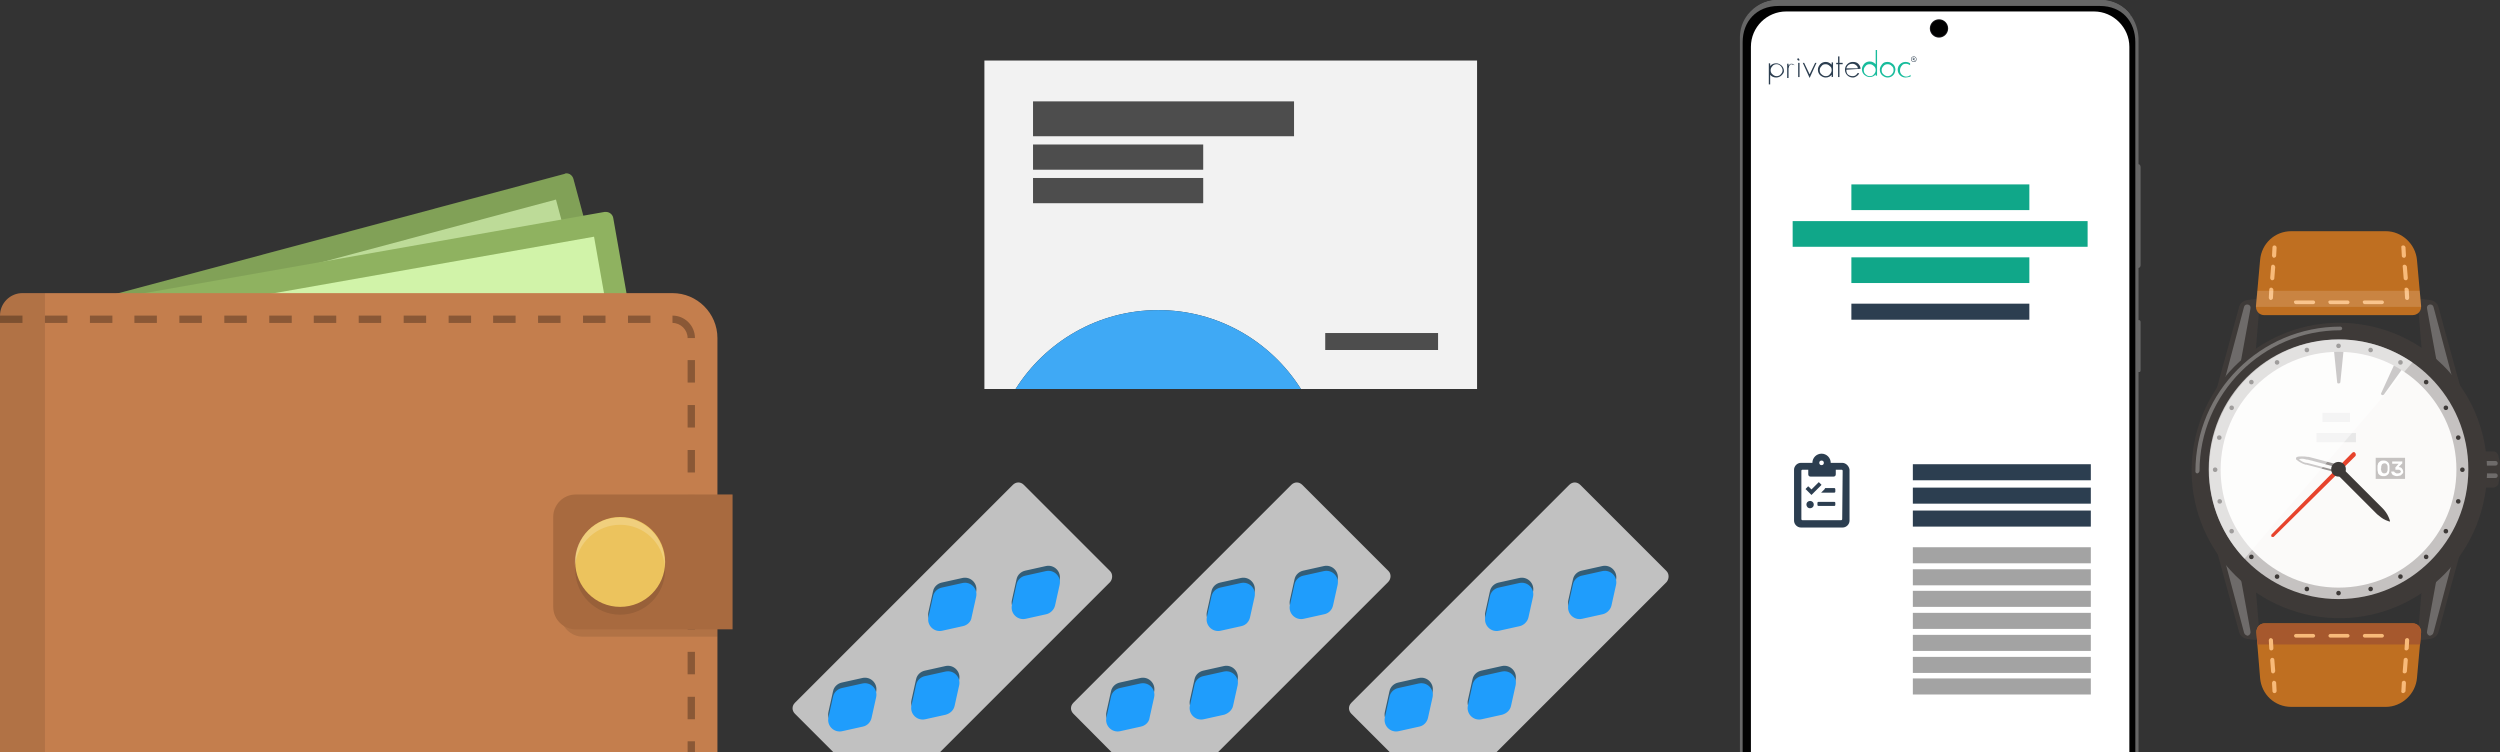<?xml version="1.0" encoding="utf-8"?>
<!-- Generator: Adobe Illustrator 25.2.0, SVG Export Plug-In . SVG Version: 6.00 Build 0)  -->
<svg version="1.1" xmlns="http://www.w3.org/2000/svg" xmlns:xlink="http://www.w3.org/1999/xlink" x="0px" y="0px"
	 viewBox="0 0 545 164" style="enable-background:new 0 0 545 164;" xml:space="preserve">
<rect x="0" y="0" width="545" height="164" fill="#333333" stroke="none"/>
<style type="text/css">
	.st0{fill:#666666;}
	.st1{fill:#010101;}
	.st2{fill:#FFFFFF;}
	.st3{fill:#1A191C;}
	.st4{fill:#2C3E50;}
	.st5{fill:#18BC9C;}
	.st6{fill:#FFAE53;}
	.st7{fill:#1E242D;}
	.st8{fill:#10A789;}
	.st9{fill:#A3A3A3;}
	.st10{fill:#C1C1C1;}
	.st11{fill:#335D77;}
	.st12{fill:#1F9DFC;}
	.st13{fill:#F2F2F2;}
	.st14{fill:#3FA9F5;}
	.st15{fill:#4D4D4D;}
	.st16{fill:#D1F3A9;}
	.st17{fill:#8FB260;}
	.st18{opacity:0.1;}
	.st19{fill:#C47E4D;}
	.st20{opacity:0.3;}
	.st21{fill:#A86A3F;}
	.st22{fill:#ECC35D;}
	.st23{opacity:0.2;fill:#FFFFFF;}
	.st24{fill:#3E3A38;}
	.st25{opacity:0.25;fill:#FFFFFF;}
	.st26{opacity:0.25;}
	.st27{fill:#BF6F21;}
	.st28{fill:#A6582D;}
	.st29{fill:#F8BA79;}
	.st30{opacity:0.15;}
	.st31{fill:#FBFAF9;}
	.st32{fill:#979392;}
	.st33{fill:#C5C2C1;}
	.st34{fill:#E7432C;}
	.st35{fill:#E8E8E8;}
	.st36{opacity:0.5;fill:#FFFFFF;}
</style>
<g id="Layer_2">
</g>
<g id="Layer_1">
	<g>
		<g>
			<g>
				<path class="st0" d="M466.6,80.8c0,0.2-0.1,0.3-0.3,0.3h-2c-0.2,0-0.3-0.1-0.3-0.3V70.1c0-0.2,0.1-0.3,0.3-0.3h2
					c0.2,0,0.3,0.1,0.3,0.3V80.8z"/>
			</g>
			<g>
				<path class="st0" d="M466.6,80.8c0,0.2-0.1,0.3-0.3,0.3h-1.8c-0.2,0-0.3-0.1-0.3-0.3V70.2c0-0.2,0.1-0.3,0.3-0.3h1.8
					c0.2,0,0.3,0.1,0.3,0.3V80.8z"/>
			</g>
			<g>
				<path class="st0" d="M466.4,80.8c0,0.2-0.1,0.3-0.3,0.3h-1.8c-0.2,0-0.3-0.1-0.3-0.3V70.2c0-0.2,0.1-0.3,0.3-0.3h1.8
					c0.2,0,0.3,0.1,0.3,0.3V80.8L466.4,80.8z"/>
			</g>
		</g>
		<g>
			<g>
				<path class="st0" d="M466.6,58c0,0.2-0.2,0.4-0.4,0.4H464c-0.2,0-0.4-0.2-0.4-0.4V36.2c0-0.2,0.2-0.4,0.4-0.4h2.2
					c0.2,0,0.4,0.2,0.4,0.4V58z"/>
			</g>
			<g>
				<path class="st0" d="M466.6,57.8c0,0.2-0.2,0.4-0.4,0.4h-2c-0.2,0-0.4-0.2-0.4-0.4V36.4c0-0.2,0.2-0.4,0.4-0.4h2
					c0.2,0,0.4,0.2,0.4,0.4V57.8z"/>
			</g>
			<g>
				<path class="st0" d="M466.4,57.8c0,0.2-0.2,0.4-0.4,0.4h-2c-0.2,0-0.4-0.2-0.4-0.4V36.4c0-0.2,0.2-0.4,0.4-0.4h2
					c0.2,0,0.4,0.2,0.4,0.4V57.8z"/>
			</g>
		</g>
		<g>
			<g>
				<path class="st0" d="M387.1,1.2h71.3c2.2,0,4.2,1,5.5,2.7l0.6-0.6c-1.4-2-3.8-3.3-6.4-3.3h-70.7c-2.6,0-4.9,1.3-6.4,3.2l0.6,0.6
					C383,2.2,384.9,1.2,387.1,1.2z"/>
				<path class="st0" d="M387.1,1.2h71.3c2.2,0,4.2,1,5.5,2.7l0.5-0.6c-0.8-1.1-1.9-1.9-3.1-2.5c-1-0.5-2.2-0.7-3.3-0.7h-70.5
					c-1.1,0-2.3,0.2-3.2,0.7c-1.2,0.5-2.3,1.4-3.2,2.5l0.6,0.5C383,2.2,385,1.2,387.1,1.2z"/>
				<path class="st0" d="M387.1,1.2h71.3c2.2,0,4.1,1,5.4,2.6c0,0,0.5-0.6,0.5-0.6c-0.8-1.1-1.9-1.9-3.1-2.4
					c-0.9-0.4-2.2-0.7-3.3-0.7h-70.3c-1.1,0-2.3,0.2-3.2,0.7c-1.2,0.5-2.3,1.4-3.2,2.4c0,0,0.6,0.5,0.6,0.5
					C383.1,2.2,385,1.2,387.1,1.2z"/>
				<path class="st0" d="M387.1,1.2h71.3c2.1,0,4.1,1,5.4,2.5c0,0,0.5-0.6,0.5-0.6c-0.8-1-1.9-1.9-3.2-2.4c-0.9-0.4-2.2-0.7-3.3-0.7
					h-70c-1,0-2.3,0.2-3.2,0.6c-1.2,0.5-2.3,1.3-3.2,2.4c0,0,0.5,0.5,0.5,0.5C383.1,2.1,385,1.2,387.1,1.2z"/>
				<path class="st0" d="M387.1,1.2h71.3c2.1,0,4,1,5.3,2.5c0,0,0.4-0.6,0.4-0.6c-0.8-1-1.9-1.8-3.2-2.3c-0.9-0.4-2.3-0.6-3.3-0.6
					h-69.9c-1,0-2.4,0.2-3.2,0.6c-1.3,0.5-2.3,1.3-3.2,2.3c0,0,0.5,0.5,0.5,0.5C383.2,2.1,385,1.2,387.1,1.2z"/>
				<path class="st0" d="M387.1,1.2h71.3c2.1,0,4,0.9,5.3,2.4c0,0,0.4-0.6,0.4-0.6c-0.9-1-2-1.8-3.2-2.3c-0.9-0.4-2.3-0.6-3.3-0.6
					h-69.7c-1,0-2.4,0.2-3.2,0.6c-1.3,0.5-2.4,1.3-3.2,2.3c0,0,0.5,0.5,0.5,0.5C383.2,2.1,385,1.2,387.1,1.2z"/>
				<path class="st0" d="M387.1,1.2h71.3c2.1,0,3.9,0.9,5.2,2.4c-0.1,0,0.4-0.6,0.3-0.6c-0.9-1-2-1.8-3.2-2.2
					c-0.8-0.4-2.3-0.6-3.3-0.6H388c-0.9,0-2.4,0.2-3.2,0.6c-1.3,0.5-2.4,1.2-3.2,2.2c-0.1,0,0.4,0.5,0.4,0.5
					C383.2,2.1,385.1,1.2,387.1,1.2z"/>
				<path class="st0" d="M387.1,1.2h71.3c2,0,3.9,0.9,5.2,2.3c-0.1,0,0.3-0.6,0.3-0.6c-0.9-1-2-1.7-3.2-2.2
					c-0.8-0.4-2.4-0.6-3.3-0.6h-69.3c-0.9,0-2.4,0.2-3.2,0.5c-1.3,0.4-2.4,1.2-3.2,2.2c-0.1,0,0.4,0.5,0.3,0.5
					C383.3,2,385.1,1.2,387.1,1.2z"/>
				<path class="st0" d="M387.1,1.2h71.3c2,0,3.9,0.9,5.1,2.3c-0.1,0,0.3-0.6,0.2-0.6c-0.9-1-2-1.7-3.2-2.1
					c-0.8-0.3-2.4-0.5-3.2-0.5h-69.1c-0.9,0-2.5,0.2-3.2,0.5c-1.3,0.4-2.4,1.2-3.2,2.1c-0.1,0,0.4,0.5,0.3,0.5
					C383.3,2,385.1,1.2,387.1,1.2z"/>
				<path class="st0" d="M387.1,1.2h71.3c2,0,3.8,0.9,5.1,2.2c-0.1-0.1,0.3-0.5,0.2-0.6c-0.9-0.9-2-1.7-3.2-2.1
					c-0.7-0.3-2.4-0.5-3.2-0.5h-68.9c-0.8,0-2.5,0.2-3.2,0.5c-1.3,0.4-2.4,1.1-3.3,2.1c-0.1,0,0.3,0.5,0.3,0.5
					C383.4,2,385.1,1.2,387.1,1.2z"/>
				<path class="st0" d="M387.1,1.2h71.3c2,0,3.8,0.8,5,2.2c-0.1-0.1,0.2-0.5,0.2-0.6c-0.9-0.9-2-1.6-3.2-2
					c-0.7-0.3-2.4-0.5-3.2-0.5h-68.7c-0.8,0-2.5,0.2-3.2,0.5c-1.3,0.4-2.4,1.1-3.3,2c-0.1,0.1,0.3,0.5,0.2,0.5
					C383.4,2,385.2,1.2,387.1,1.2z"/>
				<path class="st0" d="M387.1,1.2h71.3c2,0,3.7,0.8,5,2.1c-0.1-0.1,0.2-0.5,0.1-0.6c-0.9-0.9-2-1.6-3.3-2
					c-0.6-0.3-2.5-0.5-3.2-0.5h-68.5c-0.8,0-2.5,0.2-3.2,0.5c-1.2,0.3-2.4,1-3.3,1.9c-0.1,0.1,0.3,0.5,0.2,0.5
					C383.5,1.9,385.2,1.2,387.1,1.2z"/>
				<path class="st0" d="M387.1,1.1h71.3c1.9,0,3.7,0.8,4.9,2.1c-0.1-0.1,0.2-0.5,0.1-0.6c-0.9-0.9-2-1.6-3.3-1.9
					c-0.6-0.3-2.5-0.5-3.2-0.5h-68.3c-0.7,0-2.6,0.2-3.2,0.4c-1.3,0.3-2.4,1-3.3,1.9c-0.1,0.1,0.2,0.4,0.1,0.5
					C383.5,1.9,385.2,1.1,387.1,1.1z"/>
				<path class="st0" d="M387.1,1.1h71.3c1.9,0,3.6,0.8,4.9,2c-0.1-0.1,0.1-0.5,0.1-0.6c-0.9-0.9-2-1.5-3.3-1.8
					c-0.6-0.3-2.5-0.4-3.2-0.4h-68.1c-0.7,0-2.6,0.1-3.2,0.4c-1.3,0.3-2.4,1-3.3,1.8c-0.1,0.1,0.2,0.4,0.1,0.5
					C383.5,1.9,385.2,1.1,387.1,1.1z"/>
				<path class="st0" d="M387.1,1.1h71.3c1.9,0,3.6,0.8,4.8,2c-0.1-0.1,0.1-0.5,0-0.5c-0.9-0.9-2.1-1.5-3.3-1.8
					c-0.6-0.3-2.6-0.4-3.2-0.4h-67.9c-0.6,0-2.6,0.1-3.2,0.4c-1.3,0.3-2.4,0.9-3.3,1.8c-0.1,0.1,0.2,0.4,0.1,0.5
					C383.6,1.8,385.3,1.1,387.1,1.1z"/>
				<path class="st0" d="M387.1,1.1h71.3c1.8,0,3.5,0.8,4.8,1.9c-0.1-0.1,0.1-0.5,0-0.5c-0.9-0.9-2.1-1.4-3.3-1.7
					c-0.5-0.2-2.6-0.4-3.2-0.4h-67.7c-0.6,0-2.6,0.1-3.2,0.4c-1.3,0.3-2.4,0.9-3.3,1.7c-0.1,0.1,0.1,0.4,0,0.5
					C383.6,1.8,385.3,1.1,387.1,1.1z"/>
				<path class="st0" d="M387.1,1.1h71.3c1.8,0,3.5,0.7,4.7,1.9c-0.1-0.1,0.1-0.5-0.1-0.5c-0.9-0.8-2.1-1.4-3.3-1.7
					c-0.5-0.2-2.6-0.3-3.2-0.3h-67.5c-0.6,0-2.7,0.1-3.1,0.3c-1.3,0.3-2.4,0.9-3.3,1.7c-0.1,0.1,0.1,0.4,0,0.5
					C383.7,1.8,385.3,1.1,387.1,1.1z"/>
				<path class="st0" d="M387.1,1.1h71.3c1.8,0,3.4,0.7,4.7,1.8c-0.1-0.1,0-0.5-0.1-0.5c-0.9-0.8-2.1-1.4-3.3-1.7
					c-0.5-0.2-2.7-0.3-3.2-0.3h-67.3c-0.5,0-2.7,0.1-3.1,0.3c-1.3,0.3-2.4,0.8-3.4,1.6c-0.1,0.1,0.1,0.4-0.1,0.5
					C383.7,1.8,385.3,1.1,387.1,1.1z"/>
				<path class="st0" d="M387.1,1.1h71.3c1.8,0,3.4,0.7,4.6,1.8c-0.1-0.1,0-0.4-0.2-0.5c-1-0.8-2.1-1.4-3.4-1.6
					c-0.4-0.2-2.7-0.3-3.2-0.3h-67.1c-0.5,0-2.7,0.1-3.1,0.3c-1.3,0.2-2.4,0.8-3.4,1.6c-0.1,0.1,0,0.4-0.1,0.5
					C383.8,1.7,385.4,1.1,387.1,1.1z"/>
				<path class="st0" d="M387.1,1.1h71.3c1.7,0,3.3,0.6,4.6,1.7c-0.1-0.1-0.1-0.4-0.2-0.5c-1-0.8-2.1-1.3-3.4-1.6
					c-0.4-0.2-2.7-0.3-3.2-0.3h-66.9c-0.5,0-2.7,0.1-3.1,0.3c-1.3,0.2-2.4,0.8-3.4,1.5c-0.1,0.1,0,0.4-0.2,0.5
					C383.8,1.7,385.4,1.1,387.1,1.1z"/>
				<path class="st0" d="M387.1,1.1h71.3c1.7,0,3.3,0.6,4.5,1.7c-0.1-0.1-0.1-0.4-0.2-0.5c-1-0.8-2.1-1.3-3.4-1.5
					c-0.3-0.2-2.8-0.3-3.2-0.3h-66.7c-0.4,0-2.8,0.1-3.1,0.2c-1.3,0.2-2.4,0.8-3.4,1.5c-0.1,0.1-0.1,0.4-0.2,0.5
					C383.8,1.7,385.4,1.1,387.1,1.1z"/>
				<path class="st0" d="M387.1,1.1h71.3c1.7,0,3.2,0.6,4.4,1.6c-0.1-0.1-0.1-0.4-0.3-0.5c-1-0.8-2.1-1.3-3.4-1.4
					c-0.3-0.2-2.8-0.2-3.2-0.2h-66.5c-0.4,0-2.8,0.1-3.1,0.2c-1.3,0.2-2.5,0.7-3.4,1.4c-0.2,0.1-0.1,0.3-0.2,0.5
					C383.9,1.7,385.4,1.1,387.1,1.1z"/>
				<path class="st0" d="M387.1,1h71.3c1.7,0,3.2,0.6,4.4,1.6c-0.2-0.1-0.2-0.4-0.3-0.5c-1-0.7-2.2-1.2-3.4-1.4
					c-0.3-0.1-2.8-0.2-3.1-0.2h-66.3c-0.3,0-2.8,0.1-3.1,0.2c-1.3,0.2-2.4,0.6-3.4,1.4c-0.2,0.1-0.1,0.3-0.3,0.5
					C383.9,1.6,385.4,1,387.1,1z"/>
				<path class="st0" d="M387.1,1h71.3c1.6,0,3.2,0.6,4.3,1.5c-0.2-0.1-0.2-0.4-0.3-0.5c-1-0.7-2.2-1.2-3.4-1.3
					c-0.3-0.1-2.8-0.2-3.2-0.2h-66.1c-0.3,0-2.8,0.1-3.1,0.2c-1.3,0.1-2.5,0.6-3.5,1.3c-0.2,0.1-0.2,0.3-0.3,0.5
					C384,1.6,385.5,1,387.1,1z"/>
				<path class="st0" d="M387.1,1h71.3c1.6,0,3.1,0.6,4.3,1.5c-0.2-0.1-0.2-0.4-0.4-0.5c-1-0.7-2.2-1.2-3.5-1.3
					c-0.2-0.1-2.9-0.2-3.2-0.2h-65.9c-0.3,0-2.9,0.1-3.1,0.2c-1.3,0.1-2.5,0.6-3.5,1.3c-0.2,0.1-0.2,0.3-0.4,0.4
					C384,1.6,385.5,1,387.1,1z"/>
				<path class="st0" d="M387.1,1h71.3c1.6,0,3.1,0.5,4.2,1.4c-0.2-0.1-0.2-0.3-0.4-0.5c-1-0.7-2.2-1.1-3.5-1.2
					c-0.2-0.1-2.9-0.1-3.1-0.1h-65.7c-0.2,0-2.9,0.1-3.1,0.1c-1.3,0.1-2.5,0.5-3.5,1.2c-0.2,0.1-0.2,0.3-0.4,0.4
					C384,1.6,385.5,1,387.1,1z"/>
				<path class="st0" d="M387.1,1h71.3c1.6,0,3,0.5,4.2,1.4c-0.2-0.1-0.3-0.3-0.5-0.5c-1-0.7-2.2-1.1-3.5-1.2
					c-0.2-0.1-2.9-0.1-3.1-0.1h-65.5c-0.2,0-2.9,0.1-3.1,0.1c-1.3,0.1-2.5,0.5-3.5,1.2c-0.2,0.1-0.3,0.3-0.5,0.4
					C384.1,1.5,385.5,1,387.1,1z"/>
				<path class="st0" d="M387.1,1h71.3c1.5,0,3,0.5,4.1,1.3c-0.2-0.1-0.3-0.3-0.5-0.5c-1-0.6-2.2-1-3.5-1.1c-0.1-0.1-3-0.1-3.1-0.1
					H390c-0.2,0-2.9,0-3.1,0.1c-1.3,0.1-2.5,0.5-3.5,1.2c-0.2,0.1-0.3,0.3-0.5,0.4C384.1,1.5,385.5,1,387.1,1z"/>
				<path class="st0" d="M387.1,1h71.3c1.5,0,2.9,0.5,4.1,1.3c-0.2-0.1-0.3-0.3-0.6-0.4c-1-0.6-2.2-1-3.5-1.1
					c-0.1-0.1-3-0.1-3.1-0.1h-65.1c-0.1,0-3,0-3.1,0.1c-1.3,0.1-2.5,0.4-3.5,1.1c-0.2,0.1-0.3,0.3-0.5,0.4
					C384.2,1.5,385.6,1,387.1,1z"/>
				<path class="st0" d="M387.1,1h71.3c1.5,0,2.9,0.5,4,1.2c-0.2-0.1-0.4-0.3-0.6-0.4c-1-0.6-2.3-1-3.5-1c-0.1,0-3-0.1-3.1-0.1
					h-64.9c-0.1,0-3,0-3.1,0.1c-1.3,0.1-2.5,0.4-3.5,1c-0.2,0.1-0.4,0.3-0.6,0.4C384.2,1.4,385.6,1,387.1,1z"/>
				<path class="st0" d="M387.1,1h71.3c1.4,0,2.8,0.4,4,1.2c-0.2-0.1-0.4-0.3-0.6-0.4c-1-0.6-2.3-0.9-3.5-1c0,0-3.1,0-3.1,0h-64.7
					c0,0-3,0-3.1,0c-1.3,0-2.5,0.4-3.5,1c-0.2,0.1-0.4,0.3-0.6,0.4C384.3,1.4,385.6,1,387.1,1z"/>
				<path class="st0" d="M458.4,1c1.4,0,2.8,0.4,3.9,1.1c-1.2-0.8-2.7-1.3-4.2-1.3h-70.7c-1.6,0-3,0.5-4.2,1.3
					c1.2-0.7,2.5-1.1,3.9-1.1C387.1,1,458.4,1,458.4,1z"/>
			</g>
			<g>
				<path class="st0" d="M458.4,187.8h-71.3c-2.2,0-4.2-1-5.5-2.7l-0.6,0.6c1.5,2,3.8,3.3,6.4,3.3h70.7c2.6,0,4.9-1.3,6.4-3.2
					l-0.7-0.5C462.5,186.8,460.6,187.8,458.4,187.8z"/>
				<path class="st0" d="M381.6,185.2l-0.5,0.6c0.8,1.1,1.9,1.9,3.1,2.5c1,0.5,2.2,0.7,3.3,0.7H458c1.1,0,2.3-0.2,3.2-0.7
					c1.2-0.5,2.3-1.4,3.2-2.5l-0.6-0.5c-1.3,1.5-3.2,2.5-5.4,2.5h-71.3C384.9,187.8,382.9,186.8,381.6,185.2z"/>
				<path class="st0" d="M381.7,185.2c0,0-0.5,0.6-0.5,0.6c0.8,1.1,1.9,1.9,3.1,2.4c0.9,0.4,2.2,0.7,3.3,0.7h70.3
					c1.1,0,2.3-0.2,3.2-0.7c1.2-0.5,2.3-1.4,3.2-2.4c0,0-0.6-0.5-0.6-0.5c-1.3,1.5-3.2,2.5-5.3,2.5h-71.3
					C384.9,187.8,383,186.8,381.7,185.2z"/>
				<path class="st0" d="M381.7,185.3c0,0-0.5,0.6-0.5,0.6c0.8,1,1.9,1.9,3.2,2.4c0.9,0.4,2.2,0.7,3.3,0.7h70.1c1,0,2.3-0.2,3.2-0.6
					c1.2-0.5,2.3-1.3,3.2-2.4c0,0-0.6-0.5-0.5-0.5c-1.3,1.5-3.2,2.4-5.3,2.4h-71.3C385,187.9,383,186.9,381.7,185.3z"/>
				<path class="st0" d="M381.8,185.4c0,0-0.4,0.6-0.4,0.6c0.8,1,1.9,1.8,3.2,2.3c0.9,0.4,2.3,0.6,3.3,0.6h69.9c1,0,2.4-0.2,3.2-0.6
					c1.3-0.5,2.3-1.3,3.2-2.3c0,0-0.5-0.5-0.5-0.5c-1.3,1.4-3.2,2.4-5.2,2.4h-71.3C385,187.9,383.1,186.9,381.8,185.4z"/>
				<path class="st0" d="M381.8,185.4c0,0-0.4,0.6-0.4,0.6c0.9,1,1.9,1.8,3.2,2.3c0.9,0.4,2.3,0.6,3.3,0.6h69.7c1,0,2.4-0.2,3.2-0.6
					c1.3-0.5,2.4-1.3,3.2-2.3c0,0-0.5-0.5-0.5-0.5c-1.3,1.4-3.1,2.3-5.2,2.3h-71.2C385,187.9,383.1,186.9,381.8,185.4z"/>
				<path class="st0" d="M381.9,185.5c0.1,0-0.4,0.6-0.3,0.6c0.9,1,2,1.8,3.2,2.2c0.8,0.4,2.3,0.6,3.3,0.6h69.5
					c0.9,0,2.4-0.2,3.2-0.6c1.3-0.5,2.4-1.2,3.2-2.2c0.1,0-0.5-0.5-0.4-0.5c-1.3,1.4-3.1,2.3-5.1,2.3h-71.3
					C385,187.9,383.2,186.9,381.9,185.5z"/>
				<path class="st0" d="M381.9,185.6c0.1,0-0.3,0.6-0.3,0.6c0.9,1,2,1.7,3.2,2.2c0.8,0.4,2.4,0.6,3.3,0.6h69.3
					c0.9,0,2.4-0.2,3.2-0.5c1.3-0.4,2.4-1.2,3.2-2.2c0.1,0-0.4-0.5-0.3-0.5c-1.3,1.4-3.1,2.2-5.1,2.2h-71.3
					C385.1,187.9,383.2,187,381.9,185.6z"/>
				<path class="st0" d="M382,185.6c0.1,0-0.3,0.6-0.2,0.6c0.9,1,2,1.7,3.2,2.1c0.8,0.3,2.4,0.5,3.2,0.5h69.1c0.9,0,2.5-0.2,3.2-0.5
					c1.3-0.4,2.4-1.2,3.2-2.1c0.1,0-0.4-0.5-0.3-0.5c-1.3,1.3-3.1,2.2-5,2.2h-71.2C385.1,187.9,383.3,187,382,185.6z"/>
				<path class="st0" d="M382,185.7c0.1,0.1-0.3,0.5-0.2,0.6c0.9,0.9,2,1.7,3.2,2.1c0.7,0.3,2.4,0.5,3.2,0.5h68.9
					c0.8,0,2.5-0.2,3.2-0.5c1.3-0.4,2.4-1.1,3.3-2.1c0.1,0-0.3-0.5-0.3-0.5c-1.3,1.3-3.1,2.1-5,2.1h-71.3
					C385.1,187.9,383.3,187,382,185.7z"/>
				<path class="st0" d="M382.1,185.7c0.1,0.1-0.2,0.5-0.2,0.6c0.9,0.9,2,1.6,3.2,2c0.7,0.3,2.4,0.5,3.2,0.5h68.7
					c0.8,0,2.5-0.2,3.2-0.5c1.3-0.4,2.4-1.1,3.3-2c0.1-0.1-0.3-0.5-0.2-0.5c-1.3,1.3-3,2.1-5,2.1h-71.2
					C385.1,187.9,383.4,187.1,382.1,185.7z"/>
				<path class="st0" d="M382.1,185.8c0.1,0.1-0.2,0.5-0.1,0.6c0.9,0.9,2,1.6,3.3,2c0.6,0.3,2.5,0.5,3.2,0.5H457
					c0.8,0,2.5-0.2,3.2-0.5c1.3-0.4,2.4-1,3.3-2c0.1-0.1-0.3-0.5-0.2-0.5c-1.3,1.3-3,2-4.9,2h-71.3
					C385.2,187.9,383.4,187.1,382.1,185.8z"/>
				<path class="st0" d="M382.2,185.8c0.1,0.1-0.2,0.5-0.1,0.6c0.9,0.9,2,1.6,3.3,1.9c0.6,0.3,2.5,0.5,3.2,0.5h68.3
					c0.7,0,2.6-0.2,3.2-0.4c1.3-0.3,2.4-1,3.3-1.9c0.1-0.1-0.2-0.4-0.1-0.5c-1.3,1.2-3,2-4.8,2h-71.3
					C385.2,187.9,383.5,187.1,382.2,185.8z"/>
				<path class="st0" d="M382.3,185.9c0.1,0.1-0.1,0.5-0.1,0.6c0.9,0.9,2,1.5,3.3,1.8c0.6,0.3,2.5,0.4,3.2,0.4h68.1
					c0.7,0,2.6-0.1,3.2-0.4c1.3-0.3,2.4-1,3.3-1.8c0.1-0.1-0.2-0.4-0.1-0.5c-1.3,1.2-2.9,2-4.8,2h-71.3
					C385.2,187.9,383.5,187.2,382.3,185.9z"/>
				<path class="st0" d="M382.3,186c0.1,0.1-0.1,0.5,0,0.5c0.9,0.9,2.1,1.5,3.3,1.8c0.6,0.3,2.6,0.4,3.2,0.4h67.9
					c0.6,0,2.6-0.1,3.2-0.4c1.3-0.3,2.4-0.9,3.3-1.8c0.1-0.1-0.2-0.4-0.1-0.5c-1.2,1.2-2.9,1.9-4.7,1.9h-71.3
					C385.3,187.9,383.5,187.2,382.3,186z"/>
				<path class="st0" d="M382.4,186c0.1,0.1-0.1,0.5,0,0.5c0.9,0.8,2.1,1.4,3.3,1.7c0.5,0.2,2.6,0.4,3.2,0.4h67.7
					c0.6,0,2.6-0.1,3.2-0.4c1.3-0.3,2.4-0.9,3.3-1.7c0.1-0.1-0.1-0.4,0-0.5c-1.2,1.2-2.9,1.8-4.7,1.8h-71.3
					C385.3,187.9,383.6,187.2,382.4,186z"/>
				<path class="st0" d="M382.4,186.1c0.1,0.1-0.1,0.5,0.1,0.5c0.9,0.8,2.1,1.4,3.3,1.7c0.5,0.2,2.6,0.3,3.2,0.3h67.5
					c0.6,0,2.7-0.1,3.1-0.3c1.3-0.3,2.4-0.9,3.3-1.7c0.1-0.1-0.1-0.4,0-0.5c-1.2,1.1-2.9,1.8-4.7,1.8h-71.3
					C385.3,188,383.6,187.2,382.4,186.1z"/>
				<path class="st0" d="M382.5,186.1c0.1,0.1,0,0.5,0.1,0.5c0.9,0.8,2.1,1.4,3.3,1.6c0.5,0.2,2.7,0.3,3.2,0.3h67.3
					c0.5,0,2.7-0.1,3.1-0.3c1.3-0.3,2.4-0.8,3.4-1.6c0.1-0.1-0.1-0.4,0.1-0.5c-1.2,1.1-2.8,1.8-4.6,1.8h-71.3
					C385.3,188,383.7,187.3,382.5,186.1z"/>
				<path class="st0" d="M382.5,186.2c0.1,0.1,0,0.5,0.2,0.5c1,0.8,2.1,1.4,3.4,1.6c0.4,0.2,2.7,0.3,3.2,0.3h67.1
					c0.5,0,2.7-0.1,3.1-0.3c1.3-0.2,2.4-0.8,3.4-1.6c0.1-0.1,0-0.4,0.1-0.5c-1.2,1.1-2.8,1.7-4.6,1.7h-71.3
					C385.4,188,383.7,187.3,382.5,186.2z"/>
				<path class="st0" d="M382.6,186.3c0.1,0.1,0.1,0.4,0.2,0.5c1,0.8,2.1,1.3,3.4,1.6c0.4,0.2,2.7,0.3,3.2,0.3h66.9
					c0.5,0,2.7-0.1,3.1-0.3c1.3-0.2,2.4-0.8,3.4-1.5c0.1-0.1,0-0.4,0.2-0.5c-1.2,1-2.8,1.7-4.5,1.7h-71.3
					C385.4,188,383.8,187.3,382.6,186.3z"/>
				<path class="st0" d="M382.6,186.3c0.1,0.1,0.1,0.4,0.2,0.5c1,0.8,2.1,1.3,3.4,1.5c0.3,0.2,2.8,0.3,3.2,0.3h66.7
					c0.4,0,2.8-0.1,3.1-0.2c1.3-0.2,2.4-0.7,3.4-1.5c0.1-0.1,0.1-0.4,0.2-0.5c-1.2,1-2.8,1.6-4.4,1.6h-71.3
					C385.4,188,383.8,187.3,382.6,186.3z"/>
				<path class="st0" d="M382.7,186.4c0.1,0.1,0.1,0.4,0.3,0.5c1,0.8,2.1,1.3,3.4,1.4c0.3,0.2,2.8,0.2,3.2,0.2H456
					c0.4,0,2.8-0.1,3.1-0.2c1.3-0.2,2.4-0.7,3.4-1.4c0.2-0.1,0.1-0.3,0.2-0.5c-1.2,1-2.7,1.6-4.4,1.6h-71.3
					C385.4,188,383.9,187.4,382.7,186.4z"/>
				<path class="st0" d="M382.7,186.4c0.2,0.1,0.2,0.4,0.3,0.5c1,0.7,2.1,1.2,3.4,1.4c0.3,0.1,2.8,0.2,3.2,0.2h66.3
					c0.3,0,2.8-0.1,3.1-0.2c1.3-0.2,2.4-0.6,3.4-1.4c0.2-0.1,0.1-0.3,0.3-0.5c-1.2,0.9-2.7,1.5-4.4,1.5h-71.3
					C385.5,188,383.9,187.4,382.7,186.4z"/>
				<path class="st0" d="M382.8,186.5c0.2,0.1,0.2,0.4,0.3,0.5c1,0.7,2.2,1.2,3.4,1.3c0.3,0.1,2.8,0.2,3.2,0.2h66.1
					c0.3,0,2.8-0.1,3.1-0.2c1.3-0.1,2.5-0.6,3.5-1.3c0.2-0.1,0.2-0.3,0.3-0.5c-1.2,0.9-2.7,1.5-4.3,1.5h-71.3
					C385.5,188,384,187.4,382.8,186.5z"/>
				<path class="st0" d="M382.8,186.5c0.2,0.1,0.2,0.4,0.4,0.5c1,0.7,2.2,1.2,3.5,1.3c0.2,0.1,2.9,0.2,3.2,0.2h65.9
					c0.3,0,2.9-0.1,3.1-0.2c1.3-0.1,2.5-0.6,3.5-1.3c0.2-0.1,0.2-0.3,0.4-0.4c-1.2,0.9-2.7,1.4-4.3,1.4h-71.3
					C385.5,188,384,187.5,382.8,186.5z"/>
				<path class="st0" d="M382.9,186.6c0.2,0.1,0.2,0.3,0.4,0.5c1,0.7,2.2,1.1,3.5,1.2c0.2,0.1,2.9,0.1,3.1,0.1h65.7
					c0.2,0,2.9-0.1,3.1-0.1c1.3-0.1,2.5-0.5,3.5-1.2c0.2-0.1,0.2-0.3,0.4-0.4c-1.2,0.9-2.7,1.4-4.2,1.4h-71.2
					C385.5,188,384.1,187.5,382.9,186.6z"/>
				<path class="st0" d="M382.9,186.7c0.2,0.1,0.3,0.3,0.5,0.5c1,0.7,2.2,1.1,3.5,1.2c0.2,0.1,2.9,0.1,3.1,0.1h65.5
					c0.2,0,2.9-0.1,3.1-0.1c1.3-0.1,2.5-0.5,3.5-1.2c0.2-0.1,0.3-0.3,0.5-0.4c-1.2,0.8-2.6,1.3-4.2,1.3h-71.3
					C385.5,188,384.1,187.5,382.9,186.7z"/>
				<path class="st0" d="M383,186.7c0.2,0.1,0.3,0.3,0.5,0.5c1,0.6,2.2,1,3.5,1.1c0.1,0.1,3,0.1,3.1,0.1h65.3c0.2,0,2.9,0,3.1-0.1
					c1.3-0.1,2.5-0.5,3.5-1.1c0.2-0.1,0.3-0.3,0.5-0.4c-1.2,0.8-2.6,1.3-4.1,1.3h-71.3C385.6,188,384.2,187.6,383,186.7z"/>
				<path class="st0" d="M383,186.8c0.2,0.1,0.3,0.3,0.6,0.4c1,0.6,2.2,1,3.5,1.1c0.1,0.1,3,0.1,3.1,0.1h65.1c0.1,0,3,0,3.1-0.1
					c1.3-0.1,2.5-0.4,3.5-1.1c0.2-0.1,0.3-0.3,0.5-0.4c-1.2,0.8-2.6,1.2-4.1,1.2h-71.3C385.6,188,384.2,187.6,383,186.8z"/>
				<path class="st0" d="M383.1,186.9c0.2,0.1,0.4,0.3,0.6,0.4c1,0.6,2.3,1,3.5,1c0.1,0,3,0.1,3.1,0.1h64.9c0.1,0,3,0,3.1-0.1
					c1.3,0,2.5-0.4,3.5-1c0.2-0.1,0.4-0.3,0.6-0.4c-1.2,0.8-2.5,1.2-4,1.2h-71.3C385.6,188.1,384.3,187.6,383.1,186.9z"/>
				<path class="st0" d="M383.1,186.9c0.2,0.1,0.4,0.3,0.6,0.4c1,0.6,2.3,0.9,3.5,1c0,0,3.1,0,3.1,0h64.7c0,0,3,0,3.1,0
					c1.3,0,2.5-0.4,3.5-1c0.2-0.1,0.4-0.3,0.6-0.4c-1.2,0.7-2.5,1.2-4,1.2h-71.3C385.7,188.1,384.3,187.6,383.1,186.9z"/>
				<path class="st0" d="M387.1,188.1c-1.4,0-2.8-0.4-3.9-1.1c1.2,0.8,2.7,1.3,4.2,1.3h70.7c1.6,0,3-0.5,4.2-1.3
					c-1.2,0.7-2.5,1.1-3.9,1.1H387.1z"/>
			</g>
		</g>
		<path class="st0" d="M464.5,3.3l-0.3,0.3c-0.1-0.1-0.2-0.3-0.3-0.4c-1.4-1.5-2.9-2.3-6-2.3h-70.3c-3.1,0-4.6,0.8-6,2.3
			c-0.1,0.1-0.2,0.2-0.2,0.3L381,3.2c-1.1,1.4-1.7,3.1-1.7,5v172.6c0,4.5,3.6,8.3,8.1,8.3h70.7c4.4,0,8.1-3.7,8.1-8.3V8.3
			C466.1,6.4,465.5,4.7,464.5,3.3z"/>
		<path class="st1" d="M457.8,1.3h-70.1c-4.8,0-7.8,3.4-7.8,7.9v170.7c0,4.6,2.7,7.9,8.8,7.9h68c6.1,0,8.8-3.4,8.8-7.9V9.2
			C465.5,4.7,462.6,1.3,457.8,1.3z"/>
		<g>
			<path class="st2" d="M464.2,177.5c0,4.2-3.5,7.7-7.7,7.7h-67.1c-4.2,0-7.7-3.5-7.7-7.7V10.2c0-4.3,3.5-7.7,7.7-7.7h67.1
				c4.2,0,7.7,3.5,7.7,7.7V177.5z"/>
		</g>
		<path class="st3" d="M424.7,6.2c0,1.1-0.9,2-2,2c-1.1,0-2-0.9-2-2c0-1.1,0.9-2,2-2C423.8,4.2,424.7,5.1,424.7,6.2z"/>
		<path d="M424.5,6.2c0,1-0.8,1.8-1.8,1.8s-1.8-0.8-1.8-1.8s0.8-1.8,1.8-1.8C423.7,4.3,424.5,5.1,424.5,6.2z"/>
		<g>
			<g>
				<path class="st4" d="M388.4,16.4c-0.3,0.3-0.7,0.5-1.2,0.5c-0.5,0-1-0.2-1.3-0.6v2.1h-0.3v-4.6h0.3v0.6c0.3-0.4,0.8-0.6,1.3-0.6
					c0.5,0,0.8,0.2,1.2,0.5c0.3,0.3,0.5,0.7,0.5,1.2C388.9,15.8,388.7,16.1,388.4,16.4z M388.2,14.4c-0.3-0.3-0.6-0.4-0.9-0.4
					s-0.7,0.1-0.9,0.4c-0.3,0.3-0.4,0.6-0.4,0.9c0,0.3,0.1,0.7,0.4,0.9c0.3,0.3,0.6,0.4,0.9,0.4s0.7-0.1,0.9-0.4
					c0.3-0.3,0.4-0.6,0.4-0.9S388.4,14.6,388.2,14.4z"/>
				<path class="st4" d="M391.1,14.2c-0.1-0.1-0.2-0.1-0.3-0.1c-0.1,0-0.2-0.1-0.3-0.1c-0.1,0-0.2,0-0.2,0.1
					c-0.1,0.1-0.1,0.1-0.2,0.2c-0.1,0.1-0.1,0.2-0.1,0.3c0,0.1-0.1,0.2-0.1,0.3v2.1h-0.3v-3.1h0.3v0.4c0.1-0.1,0.2-0.2,0.3-0.3
					s0.2-0.1,0.3-0.1c0.2,0,0.3,0,0.4,0.1c0.1,0,0.2,0.1,0.3,0.2L391.1,14.2z"/>
				<path class="st4" d="M392.1,13.2c-0.1,0-0.1,0-0.2-0.1c-0.1-0.1-0.1-0.1-0.1-0.2c0-0.1,0.1-0.2,0.2-0.2c0.1,0,0.2,0.1,0.2,0.2
					C392.4,13.1,392.3,13.2,392.1,13.2z M392,16.8v-3.1h0.3v3.1H392z"/>
				<path class="st4" d="M394.5,17l-1.5-3.3h0.3l1.2,2.5l1.2-2.5h0.3L394.5,17z"/>
				<path class="st4" d="M399.3,16.8v-0.5c-0.3,0.4-0.8,0.6-1.3,0.6c-0.5,0-0.8-0.2-1.2-0.5c-0.3-0.3-0.5-0.7-0.5-1.2
					c0-0.5,0.2-0.8,0.5-1.2c0.3-0.3,0.7-0.5,1.2-0.5c0.5,0,0.9,0.2,1.3,0.6v-0.5h0.3v3.1C399.6,16.8,399.3,16.8,399.3,16.8z
					 M398.9,14.4c-0.3-0.3-0.6-0.4-0.9-0.4c-0.4,0-0.7,0.1-0.9,0.4c-0.3,0.3-0.4,0.6-0.4,0.9c0,0.3,0.1,0.7,0.4,0.9
					c0.3,0.3,0.6,0.4,0.9,0.4c0.4,0,0.7-0.1,0.9-0.4c0.3-0.3,0.4-0.6,0.4-0.9C399.3,14.9,399.2,14.6,398.9,14.4z"/>
				<path class="st4" d="M401,14v2.8h-0.3V14h-0.4v-0.3h0.4v-1.4h0.3v1.4h0.7V14L401,14L401,14z"/>
				<path class="st4" d="M402.5,15.2c0,0.4,0.1,0.8,0.3,1c0.2,0.2,0.6,0.4,1,0.4c0.2,0,0.4,0,0.6-0.1c0.2-0.1,0.4-0.3,0.6-0.6
					l0.3,0.1c-0.2,0.4-0.5,0.6-0.9,0.8c-0.2,0.1-0.3,0.1-0.5,0.1c-0.5,0-0.9-0.2-1.2-0.5c-0.3-0.3-0.5-0.7-0.5-1.2
					c0-0.5,0.2-0.9,0.5-1.2c0.3-0.3,0.7-0.5,1.2-0.5c0.5,0,0.9,0.1,1.2,0.4c0.3,0.3,0.5,0.7,0.5,1.1L402.5,15.2L402.5,15.2z
					 M404.6,14.2c-0.2-0.2-0.5-0.3-0.8-0.3c-0.6,0-1.1,0.3-1.3,1h2.5C405,14.6,404.9,14.4,404.6,14.2z"/>
				<path class="st5" d="M408.9,16.8v-0.6c-0.3,0.4-0.8,0.6-1.3,0.6c-0.5,0-0.8-0.2-1.2-0.5c-0.3-0.3-0.5-0.7-0.5-1.2
					c0-0.5,0.2-0.8,0.5-1.2c0.3-0.3,0.7-0.5,1.2-0.5c0.5,0,0.9,0.2,1.3,0.6v-3.1h0.3v5.6H408.9z M408.5,14.4
					c-0.3-0.3-0.6-0.4-0.9-0.4c-0.4,0-0.7,0.1-0.9,0.4c-0.3,0.3-0.4,0.6-0.4,0.9c0,0.3,0.1,0.7,0.4,0.9c0.3,0.3,0.6,0.4,0.9,0.4
					c0.4,0,0.7-0.1,0.9-0.4c0.3-0.3,0.4-0.6,0.4-0.9S408.8,14.6,408.5,14.4z"/>
				<path class="st5" d="M412.7,16.4c-0.3,0.3-0.7,0.5-1.2,0.5s-0.8-0.2-1.2-0.5c-0.3-0.3-0.5-0.7-0.5-1.2c0-0.5,0.2-0.8,0.5-1.2
					s0.7-0.5,1.2-0.5s0.8,0.2,1.2,0.5c0.3,0.3,0.5,0.7,0.5,1.2C413.1,15.8,413,16.1,412.7,16.4z M412.4,14.4
					c-0.2-0.3-0.6-0.4-0.9-0.4c-0.3,0-0.7,0.1-0.9,0.4c-0.3,0.3-0.4,0.6-0.4,0.9c0,0.3,0.1,0.7,0.4,0.9c0.3,0.3,0.6,0.4,0.9,0.4
					s0.7-0.1,0.9-0.4c0.3-0.3,0.4-0.6,0.4-0.9C412.8,14.9,412.7,14.6,412.4,14.4z"/>
				<path class="st5" d="M415.4,16.9c-0.5,0-0.9-0.2-1.2-0.5c-0.3-0.3-0.5-0.7-0.5-1.2c0-0.5,0.2-0.9,0.5-1.2
					c0.3-0.3,0.7-0.5,1.2-0.5c0.4,0,0.7,0.1,1,0.3v0.4l-0.2-0.1l-0.2-0.1c-0.2-0.1-0.4-0.1-0.5-0.1c-0.4,0-0.7,0.1-0.9,0.4
					c-0.2,0.2-0.4,0.6-0.4,1c0,0.4,0.1,0.7,0.4,1c0.2,0.2,0.6,0.4,0.9,0.4c0.4,0,0.7-0.1,1-0.4v0.4
					C416.1,16.8,415.7,16.9,415.4,16.9z"/>
			</g>
			<path class="st4" d="M417.2,12.4c0.3,0,0.5,0.2,0.5,0.5s-0.2,0.5-0.5,0.5s-0.5-0.2-0.5-0.5S416.9,12.4,417.2,12.4 M417.2,12.3
				c-0.3,0-0.6,0.2-0.6,0.6c0,0.3,0.2,0.6,0.6,0.6s0.6-0.2,0.6-0.6S417.5,12.3,417.2,12.3L417.2,12.3z"/>
			<g>
				<path class="st4" d="M417,12.6h0.2c0.1,0,0.1,0,0.1,0.1c0,0,0.1,0.1,0.1,0.1l0,0c0,0.1-0.1,0.1-0.1,0.2l0.1,0.2h-0.1l-0.1-0.2
					h-0.1v0.1H417V12.6L417,12.6z M417.2,12.9C417.3,12.9,417.3,12.9,417.2,12.9L417.2,12.9c0.1-0.1,0.1-0.2,0-0.2h-0.1v0.1
					L417.2,12.9L417.2,12.9z"/>
			</g>
		</g>
		<path class="st6" d="M456.7,177.8h-68.1c-3,0-5.4-2.4-5.4-5.4l0,0c0-3,2.4-5.4,5.4-5.4h68.1c3,0,5.4,2.4,5.4,5.4l0,0
			C462.1,175.4,459.7,177.8,456.7,177.8z"/>
		<g>
			<path class="st7" d="M415.8,173.4c-0.1,0.1-0.3,0.2-0.6,0.2h-0.8v-2.3h0.6c0.2,0,0.4,0,0.5,0.1s0.2,0.2,0.2,0.5
				c0,0.2-0.2,0.5-0.3,0.5l0,0c0.3,0.1,0.5,0.3,0.5,0.6C416.1,173.1,416,173.2,415.8,173.4z M415.1,171.5h-0.3v0.7h0.3
				c0.2,0,0.3,0,0.3-0.1s0.2-0.1,0.2-0.3C415.6,171.5,415.4,171.5,415.1,171.5z M415.6,172.5c-0.1-0.1-0.3-0.1-0.4-0.1h-0.3v0.8h0.3
				c0.1,0,0.3,0,0.4-0.1s0.2-0.2,0.2-0.3C415.7,172.7,415.7,172.6,415.6,172.5z"/>
			<path class="st7" d="M418.3,173.3c-0.2,0.2-0.4,0.3-0.7,0.3c-0.3,0-0.5-0.1-0.7-0.3c-0.2-0.2-0.2-0.4-0.2-0.7v-1.4h0.3v1.3
				c0,0.2,0,0.4,0.1,0.5c0.1,0.1,0.2,0.2,0.5,0.2s0.3-0.1,0.5-0.2c0.1-0.1,0.1-0.3,0.1-0.5v-1.3h0.3v1.4
				C418.4,172.9,418.4,173.1,418.3,173.3z"/>
			<path class="st7" d="M420.1,172.5v1h-0.3v-1l-0.8-1.3h0.4l0.6,1.1l0.6-1.1h0.4L420.1,172.5z"/>
			<path class="st7" d="M424,173.5l-1.3-1.8c0,0,0,0.3,0,0.6v1.2h-0.3v-2.3h0.3l1.3,1.8c0,0,0-0.3,0-0.6v-1.2h0.3v2.3L424,173.5
				L424,173.5z"/>
			<path class="st7" d="M426.2,173.6c-0.6,0-1.2-0.5-1.2-1.2c0-0.8,0.5-1.2,1.2-1.2s1.2,0.5,1.2,1.2
				C427.4,173.1,426.9,173.6,426.2,173.6z M426.2,171.4c-0.5,0-0.9,0.3-0.9,0.9c0,0.6,0.4,0.9,0.9,0.9c0.5,0,0.9-0.3,0.9-0.9
				S426.7,171.4,426.2,171.4z"/>
			<path class="st7" d="M430.2,173.5h-0.3l-0.6-1.9l-0.6,1.9h-0.3l-0.7-2.3h0.3l0.5,1.8l0.5-1.8h0.3l0.5,1.8l0.5-1.8h0.3
				L430.2,173.5z"/>
		</g>
		<rect x="403.6" y="40.2" class="st8" width="38.8" height="5.6"/>
		<rect x="390.8" y="48.2" class="st8" width="64.3" height="5.6"/>
		<rect x="403.6" y="56.1" class="st8" width="38.8" height="5.6"/>
		<rect x="403.6" y="66.2" class="st4" width="38.8" height="3.5"/>
		<rect x="417" y="101.2" class="st4" width="38.8" height="3.5"/>
		<rect x="417" y="106.3" class="st4" width="38.8" height="3.5"/>
		<rect x="417" y="111.3" class="st4" width="38.8" height="3.5"/>
		<rect x="417" y="119.3" class="st9" width="38.8" height="3.5"/>
		<rect x="417" y="124.1" class="st9" width="38.8" height="3.5"/>
		<rect x="417" y="128.8" class="st9" width="38.8" height="3.5"/>
		<rect x="417" y="133.6" class="st9" width="38.8" height="3.5"/>
		<rect x="417" y="138.4" class="st9" width="38.8" height="3.5"/>
		<rect x="417" y="143.2" class="st9" width="38.8" height="3.5"/>
		<rect x="417" y="147.9" class="st9" width="38.8" height="3.5"/>
		<path class="st4" d="M395,107.8l2-2c0.1-0.1,0.1-0.2,0-0.2l-0.4-0.4c-0.1-0.1-0.2-0.1-0.2,0l-1.5,1.5l-0.6-0.6
			c-0.1-0.1-0.2-0.1-0.2,0l-0.4,0.4c-0.1,0.1-0.1,0.2,0,0.2l1.2,1.2C394.8,107.9,395,107.9,395,107.8z M401.6,100.9h-2.5
			c0-1.1-0.9-2-2-2s-2,0.9-2,2h-2.5c-0.8,0-1.5,0.7-1.5,1.5v11.1c0,0.8,0.7,1.5,1.5,1.5h9.1c0.8,0,1.5-0.7,1.5-1.5v-11.1
			C403.1,101.6,402.4,100.9,401.6,100.9z M397.1,100.4c0.3,0,0.5,0.2,0.5,0.5c0,0.3-0.2,0.5-0.5,0.5c-0.3,0-0.5-0.2-0.5-0.5
			C396.6,100.6,396.8,100.4,397.1,100.4z M401.6,113.2c0,0.1-0.1,0.2-0.2,0.2h-8.5c-0.1,0-0.2-0.1-0.2-0.2v-10.6
			c0-0.1,0.1-0.2,0.2-0.2h1.3v1c0,0.3,0.2,0.5,0.5,0.5h5c0.3,0,0.5-0.2,0.5-0.5v-1h1.3c0.1,0,0.2,0.1,0.2,0.2L401.6,113.2
			L401.6,113.2z M394.6,109.2c-0.4,0-0.8,0.3-0.8,0.8c0,0.4,0.3,0.8,0.8,0.8c0.4,0,0.8-0.3,0.8-0.8S395,109.2,394.6,109.2z
			 M399.9,106.4h-2c-0.1,0.1-0.1,0.1-0.1,0.2l-0.8,0.8h2.9c0.1,0,0.2-0.1,0.2-0.2v-0.5C400.1,106.5,400,106.4,399.9,106.4z
			 M399.9,109.4h-3.5c-0.1,0-0.2,0.1-0.2,0.2v0.5c0,0.1,0.1,0.2,0.2,0.2h3.5c0.1,0,0.2-0.1,0.2-0.2v-0.5
			C400.1,109.5,400,109.4,399.9,109.4z"/>
	</g>
	<g>
		<g>
			<g>
				<path class="st10" d="M242,126.9l-47.5,47.5c-0.7,0.7-1.7,0.7-2.4,0l-18.8-18.8c-0.7-0.7-0.7-1.7,0-2.4l47.5-47.5
					c0.7-0.7,1.7-0.7,2.4,0l18.8,18.8C242.6,125.1,242.6,126.2,242,126.9z"/>
			</g>
			<g>
				<path class="st11" d="M188.1,157.2l-4.5,1c-1.8,0.4-3.4-1.2-3-3l1-4.5c0.2-1,1-1.7,1.9-1.9l4.5-1c1.8-0.4,3.4,1.2,3,3l-1,4.5
					C189.8,156.3,189.1,157,188.1,157.2z"/>
				<path class="st12" d="M188.1,158.4l-4.5,1c-1.8,0.4-3.4-1.2-3-3l1-4.5c0.2-1,1-1.7,1.9-1.9l4.5-1c1.8-0.4,3.4,1.2,3,3l-1,4.5
					C189.8,157.4,189.1,158.2,188.1,158.4z"/>
				<path class="st11" d="M209.9,135.4l-4.5,1c-1.8,0.4-3.4-1.2-3-3l1-4.5c0.2-1,1-1.7,1.9-1.9l4.5-1c1.8-0.4,3.4,1.2,3,3l-1,4.5
					C211.7,134.4,210.9,135.2,209.9,135.4z"/>
				<path class="st12" d="M209.9,136.5l-4.5,1c-1.8,0.4-3.4-1.2-3-3l1-4.5c0.2-1,1-1.7,1.9-1.9l4.5-1c1.8-0.4,3.4,1.2,3,3l-1,4.5
					C211.7,135.5,210.9,136.3,209.9,136.5z"/>
				<path class="st11" d="M206.2,154.6l-4.5,1c-1.8,0.4-3.4-1.2-3-3l1-4.5c0.2-1,1-1.7,1.9-1.9l4.5-1c1.8-0.4,3.4,1.2,3,3l-1,4.5
					C207.9,153.7,207.2,154.4,206.2,154.6z"/>
				<path class="st12" d="M206.2,155.8l-4.5,1c-1.8,0.4-3.4-1.2-3-3l1-4.5c0.2-1,1-1.7,1.9-1.9l4.5-1c1.8-0.4,3.4,1.2,3,3l-1,4.5
					C207.9,154.8,207.2,155.5,206.2,155.8z"/>
				<path class="st11" d="M228.1,132.8l-4.5,1c-1.8,0.4-3.4-1.2-3-3l1-4.5c0.2-1,1-1.7,1.9-1.9l4.5-1c1.8-0.4,3.4,1.2,3,3l-1,4.5
					C229.8,131.8,229,132.6,228.1,132.8z"/>
				<path class="st12" d="M228.1,133.9l-4.5,1c-1.8,0.4-3.4-1.2-3-3l1-4.5c0.2-1,1-1.7,1.9-1.9l4.5-1c1.8-0.4,3.4,1.2,3,3l-1,4.5
					C229.8,132.9,229,133.7,228.1,133.9z"/>
			</g>
		</g>
		<g>
			<g>
				<path class="st10" d="M302.6,126.9l-47.5,47.5c-0.7,0.7-1.7,0.7-2.4,0L234,155.6c-0.7-0.7-0.7-1.7,0-2.4l47.5-47.5
					c0.7-0.7,1.7-0.7,2.4,0l18.8,18.8C303.3,125.1,303.3,126.2,302.6,126.9z"/>
			</g>
			<g>
				<path class="st11" d="M248.7,157.2l-4.5,1c-1.8,0.4-3.4-1.2-3-3l1-4.5c0.2-1,1-1.7,1.9-1.9l4.5-1c1.8-0.4,3.4,1.2,3,3l-1,4.5
					C250.5,156.3,249.7,157,248.7,157.2z"/>
				<path class="st12" d="M248.7,158.4l-4.5,1c-1.8,0.4-3.4-1.2-3-3l1-4.5c0.2-1,1-1.7,1.9-1.9l4.5-1c1.8-0.4,3.4,1.2,3,3l-1,4.5
					C250.5,157.4,249.7,158.2,248.7,158.4z"/>
				<path class="st11" d="M270.6,135.4l-4.5,1c-1.8,0.4-3.4-1.2-3-3l1-4.5c0.2-1,1-1.7,1.9-1.9l4.5-1c1.8-0.4,3.4,1.2,3,3l-1,4.5
					C272.3,134.4,271.6,135.2,270.6,135.4z"/>
				<path class="st12" d="M270.6,136.5l-4.5,1c-1.8,0.4-3.4-1.2-3-3l1-4.5c0.2-1,1-1.7,1.9-1.9l4.5-1c1.8-0.4,3.4,1.2,3,3l-1,4.5
					C272.3,135.5,271.6,136.3,270.6,136.5z"/>
				<path class="st11" d="M266.9,154.6l-4.5,1c-1.8,0.4-3.4-1.2-3-3l1-4.5c0.2-1,1-1.7,1.9-1.9l4.5-1c1.8-0.4,3.4,1.2,3,3l-1,4.5
					C268.6,153.7,267.8,154.4,266.9,154.6z"/>
				<path class="st12" d="M266.9,155.8l-4.5,1c-1.8,0.4-3.4-1.2-3-3l1-4.5c0.2-1,1-1.7,1.9-1.9l4.5-1c1.8-0.4,3.4,1.2,3,3l-1,4.5
					C268.6,154.8,267.8,155.5,266.9,155.8z"/>
				<path class="st11" d="M288.7,132.8l-4.5,1c-1.8,0.4-3.4-1.2-3-3l1-4.5c0.2-1,1-1.7,1.9-1.9l4.5-1c1.8-0.4,3.4,1.2,3,3l-1,4.5
					C290.4,131.8,289.7,132.6,288.7,132.8z"/>
				<path class="st12" d="M288.7,133.9l-4.5,1c-1.8,0.4-3.4-1.2-3-3l1-4.5c0.2-1,1-1.7,1.9-1.9l4.5-1c1.8-0.4,3.4,1.2,3,3l-1,4.5
					C290.4,132.9,289.7,133.7,288.7,133.9z"/>
			</g>
		</g>
		<g>
			<g>
				<path class="st10" d="M363.3,126.9l-47.5,47.5c-0.7,0.7-1.7,0.7-2.4,0l-18.8-18.8c-0.7-0.7-0.7-1.7,0-2.4l47.5-47.5
					c0.7-0.7,1.7-0.7,2.4,0l18.8,18.8C363.9,125.1,363.9,126.2,363.3,126.9z"/>
			</g>
			<g>
				<path class="st11" d="M309.4,157.2l-4.5,1c-1.8,0.4-3.4-1.2-3-3l1-4.5c0.2-1,1-1.7,1.9-1.9l4.5-1c1.8-0.4,3.4,1.2,3,3l-1,4.5
					C311.1,156.3,310.4,157,309.4,157.2z"/>
				<path class="st12" d="M309.4,158.4l-4.5,1c-1.8,0.4-3.4-1.2-3-3l1-4.5c0.2-1,1-1.7,1.9-1.9l4.5-1c1.8-0.4,3.4,1.2,3,3l-1,4.5
					C311.1,157.4,310.4,158.2,309.4,158.4z"/>
				<path class="st11" d="M331.3,135.4l-4.5,1c-1.8,0.4-3.4-1.2-3-3l1-4.5c0.2-1,1-1.7,1.9-1.9l4.5-1c1.8-0.4,3.4,1.2,3,3l-1,4.5
					C333,134.4,332.2,135.2,331.3,135.4z"/>
				<path class="st12" d="M331.3,136.5l-4.5,1c-1.8,0.4-3.4-1.2-3-3l1-4.5c0.2-1,1-1.7,1.9-1.9l4.5-1c1.8-0.4,3.4,1.2,3,3l-1,4.5
					C333,135.5,332.2,136.3,331.3,136.5z"/>
				<path class="st11" d="M327.5,154.6l-4.5,1c-1.8,0.4-3.4-1.2-3-3l1-4.5c0.2-1,1-1.7,1.9-1.9l4.5-1c1.8-0.4,3.4,1.2,3,3l-1,4.5
					C329.2,153.7,328.5,154.4,327.5,154.6z"/>
				<path class="st12" d="M327.5,155.8l-4.5,1c-1.8,0.4-3.4-1.2-3-3l1-4.5c0.2-1,1-1.7,1.9-1.9l4.5-1c1.8-0.4,3.4,1.2,3,3l-1,4.5
					C329.2,154.8,328.5,155.5,327.5,155.8z"/>
				<path class="st11" d="M349.4,132.8l-4.5,1c-1.8,0.4-3.4-1.2-3-3l1-4.5c0.2-1,1-1.7,1.9-1.9l4.5-1c1.8-0.4,3.4,1.2,3,3l-1,4.5
					C351.1,131.8,350.3,132.6,349.4,132.8z"/>
				<path class="st12" d="M349.4,133.9l-4.5,1c-1.8,0.4-3.4-1.2-3-3l1-4.5c0.2-1,1-1.7,1.9-1.9l4.5-1c1.8-0.4,3.4,1.2,3,3l-1,4.5
					C351.1,132.9,350.3,133.7,349.4,133.9z"/>
			</g>
		</g>
	</g>
	<g>
		<path class="st13" d="M322,13.2H214.6v71.6h6.8c6.5-10.3,18-17.2,31.1-17.2c13.1,0,24.6,6.9,31.1,17.2H322V13.2z"/>
		<path class="st14" d="M252.5,67.6c-13.1,0-24.6,6.9-31.1,17.2h62.2C277.1,74.5,265.6,67.6,252.5,67.6z"/>
		<rect x="225.2" y="22.1" class="st15" width="56.9" height="7.6"/>
		<rect x="225.2" y="31.5" class="st15" width="37.1" height="5.5"/>
		<rect x="225.2" y="38.8" class="st15" width="37.1" height="5.5"/>
		<rect x="288.9" y="72.6" class="st15" width="24.6" height="3.7"/>
	</g>
	<g>
		<g>
			<g>
				<g>
					
						<rect x="21.9" y="53.8" transform="matrix(0.966 -0.259 0.259 0.966 -20.743 23.29)" class="st16" width="112.4" height="73.3"/>
					<path class="st17" d="M121.2,43.5l17.7,66.1L35,137.4L17.3,71.3L121.2,43.5 M123.5,37.8c-0.1,0-0.3,0-0.4,0.1L11.3,67.8
						l20.2,75.5L144.9,113L125,39C124.8,38.3,124.2,37.8,123.5,37.8L123.5,37.8z"/>
				</g>
			</g>
			<path class="st18" d="M144.9,113L31.5,143.4L11.3,67.8L123,37.9c0.9-0.2,1.8,0.3,2,1.2L144.9,113z"/>
			<g>
				<g>
					
						<rect x="26.3" y="58" transform="matrix(0.985 -0.174 0.174 0.985 -15.185 15.76)" class="st16" width="112.4" height="73.3"/>
					<path class="st17" d="M129.5,51.6l11.9,67.4L35.5,137.7L23.6,70.3L129.5,51.6 M132.1,46.2c-0.1,0-0.2,0-0.3,0L17.9,66.3
						l13.6,77L147,123l-13.3-75.4C133.6,46.8,132.9,46.2,132.1,46.2L132.1,46.2z"/>
				</g>
			</g>
		</g>
		<g>
			<path class="st19" d="M146.6,181.2H4.9c-2.7,0-4.9-2.2-4.9-4.9V68.8c0-2.7,2.2-4.9,4.9-4.9h141.7c5.4,0,9.8,4.4,9.8,9.8v97.8
				C156.4,176.8,152,181.2,146.6,181.2z"/>
			<path class="st18" d="M9.8,181.2H4.9c-2.7,0-4.9-2.2-4.9-4.9V68.8c0-2.7,2.2-4.9,4.9-4.9h4.9V181.2z"/>
			<g class="st20">
				<rect x="58.7" y="174.7" width="4.9" height="1.6"/>
				<rect x="88" y="174.7" width="4.9" height="1.6"/>
				<rect x="78.2" y="174.7" width="4.9" height="1.6"/>
				<rect x="68.4" y="174.7" width="4.9" height="1.6"/>
				<rect x="107.5" y="174.7" width="4.9" height="1.6"/>
				<rect x="117.3" y="174.7" width="4.9" height="1.6"/>
				<rect x="97.8" y="174.7" width="4.9" height="1.6"/>
				<rect y="174.7" width="4.9" height="1.6"/>
				<rect x="9.8" y="174.7" width="4.9" height="1.6"/>
				<rect x="48.9" y="174.7" width="4.9" height="1.6"/>
				<rect x="39.1" y="174.7" width="4.9" height="1.6"/>
				<rect x="19.6" y="174.7" width="4.9" height="1.6"/>
				<rect x="29.3" y="174.7" width="4.9" height="1.6"/>
				<rect x="136.9" y="174.7" width="4.9" height="1.6"/>
				<rect x="127.1" y="174.7" width="4.9" height="1.6"/>
				<rect x="149.9" y="151.9" width="1.6" height="4.9"/>
				<rect x="149.9" y="161.6" width="1.6" height="4.9"/>
				<rect x="149.9" y="142.1" width="1.6" height="4.9"/>
				<rect x="149.9" y="132.3" width="1.6" height="4.9"/>
				<rect x="149.9" y="107.9" width="1.6" height="4.9"/>
				<polygon points="149.9,122.5 149.9,127.4 151.5,127.4 151.5,122.5 151.5,117.7 149.9,117.7 				"/>
				<rect x="149.9" y="88.3" width="1.6" height="4.9"/>
				<rect x="149.9" y="78.5" width="1.6" height="4.9"/>
				<rect x="149.9" y="98.1" width="1.6" height="4.9"/>
				<path d="M146.6,174.7v1.6c2.7,0,4.9-2.2,4.9-4.9h-1.6C149.9,173.2,148.4,174.7,146.6,174.7z"/>
				<rect x="29.3" y="68.8" width="4.9" height="1.6"/>
				<rect x="9.8" y="68.8" width="4.9" height="1.6"/>
				<rect y="68.8" width="4.9" height="1.6"/>
				<rect x="19.6" y="68.8" width="4.9" height="1.6"/>
				<rect x="88" y="68.8" width="4.9" height="1.6"/>
				<rect x="136.9" y="68.8" width="4.9" height="1.6"/>
				<rect x="117.3" y="68.8" width="4.9" height="1.6"/>
				<rect x="127.1" y="68.8" width="4.9" height="1.6"/>
				<rect x="107.5" y="68.8" width="4.9" height="1.6"/>
				<rect x="97.8" y="68.8" width="4.9" height="1.6"/>
				<rect x="78.2" y="68.8" width="4.9" height="1.6"/>
				<rect x="48.9" y="68.8" width="4.9" height="1.6"/>
				<rect x="58.7" y="68.8" width="4.9" height="1.6"/>
				<rect x="39.1" y="68.8" width="4.9" height="1.6"/>
				<rect x="68.4" y="68.8" width="4.9" height="1.6"/>
				<path d="M149.9,73.7h1.6c0-2.7-2.2-4.9-4.9-4.9v1.6C148.4,70.4,149.9,71.9,149.9,73.7z"/>
			</g>
		</g>
		<g>
			<path class="st18" d="M156.4,138.8h-29.3c-2.7,0-4.9-2.2-4.9-4.9v-19.6c0-2.7,2.2-4.9,4.9-4.9h29.3V138.8z"/>
			<path class="st21" d="M159.7,137.2h-34.2c-2.7,0-4.9-2.2-4.9-4.9v-19.6c0-2.7,2.2-4.9,4.9-4.9h34.2V137.2z"/>
			<g>
				<circle class="st18" cx="135.2" cy="124.2" r="9.8"/>
				<circle class="st22" cx="135.2" cy="122.5" r="9.8"/>
				<path class="st23" d="M135.2,114.4c5.1,0,9.3,3.9,9.7,9c0-0.3,0-0.5,0-0.8c0-5.4-4.4-9.8-9.8-9.8c-5.4,0-9.8,4.4-9.8,9.8
					c0,0.3,0,0.5,0,0.8C125.9,118.3,130.1,114.4,135.2,114.4z"/>
			</g>
		</g>
	</g>
	<g>
		<g>
			<g>
				<g>
					<path class="st24" d="M492.6,66.2l-3,36.2l3,36.2c0,0.6-0.4,1-1,0.9l-1.6-0.2c-0.9-0.1-1.7-0.7-1.9-1.6l-9.7-35.3l9.7-35.4
						c0.2-0.9,1-1.5,1.9-1.6l1.6-0.2C492.2,65.2,492.6,65.6,492.6,66.2z"/>
					<path class="st25" d="M489.2,137.9l-9.4-35.4l0-0.1l0-0.1l9.4-35.4c0.1-0.4,0.5-0.6,0.9-0.5c0.4,0.1,0.6,0.5,0.5,0.8l0,0.1
						l-6.6,36.2v-2.1l6.6,36.2l0,0.1c0.1,0.4-0.2,0.8-0.6,0.9C489.6,138.5,489.3,138.3,489.2,137.9z"/>
					<path class="st24" d="M527.1,66.2l3,36.2l-3,36.2c0,0.6,0.4,1,1,0.9l1.6-0.2c0.9-0.1,1.7-0.7,1.9-1.6l9.7-35.3L531.6,67
						c-0.2-0.9-1-1.5-1.9-1.6l-1.6-0.2C527.5,65.2,527.1,65.6,527.1,66.2z"/>
					<path class="st25" d="M530.5,137.9l9.4-35.4l0-0.1l0-0.1l-9.4-35.4c-0.1-0.4-0.5-0.6-0.9-0.5c-0.4,0.1-0.6,0.5-0.5,0.8l0,0.1
						l6.6,36.2v-2.1l-6.6,36.2l0,0.1c-0.1,0.4,0.2,0.8,0.6,0.9C530.1,138.5,530.4,138.3,530.5,137.9z"/>
				</g>
				<path class="st24" d="M543.5,106.3h-3.2v-7.9h3.2c0.5,0,0.9,0.3,1.1,0.8c0.6,2.1,0.6,4.2,0,6.4
					C544.4,106,543.9,106.3,543.5,106.3z"/>
				<g class="st26">
					<path class="st2" d="M544,104.2h-8.2c-0.3,0-0.5-0.2-0.5-0.5s0.2-0.5,0.5-0.5h8.2c0.3,0,0.5,0.2,0.5,0.5S544.3,104.2,544,104.2
						z"/>
				</g>
				<g class="st26">
					<path class="st2" d="M544,101.5h-8.2c-0.3,0-0.5-0.2-0.5-0.5c0-0.3,0.2-0.5,0.5-0.5h8.2c0.3,0,0.5,0.2,0.5,0.5
						C544.5,101.3,544.3,101.5,544,101.5z"/>
				</g>
			</g>
			<g>
				<path class="st27" d="M527.8,137.6c0,0.1,0,0.1,0,0.2l-0.3,3.3v0l-0.6,6.7c-0.3,3.5-3.3,6.3-6.8,6.3h-20.6
					c-3.6,0-6.5-2.7-6.8-6.3l-0.6-7.3l-0.2-2.7c0-0.1,0-0.1,0-0.2c0-0.2,0-0.3,0.1-0.4c0.2-0.8,0.9-1.3,1.7-1.3l32.3,0
					c0.8,0,1.5,0.6,1.7,1.3C527.8,137.3,527.8,137.5,527.8,137.6z"/>
				<g>
					<path class="st28" d="M527.7,137.2l0.1,0.7l-0.2,2.6l-35.5,0l-0.2-2.7l0.1-0.6c0.2-0.8,0.9-1.3,1.7-1.3l32.3,0
						C526.8,135.9,527.5,136.4,527.7,137.2z"/>
				</g>
				<g>
					<g>
						<path class="st29" d="M500.5,139c-0.2,0-0.4-0.2-0.4-0.4c0-0.2,0.2-0.4,0.4-0.4l3.8,0h0c0.2,0,0.4,0.2,0.4,0.4
							c0,0.2-0.2,0.4-0.4,0.4L500.5,139L500.5,139z M508,139c-0.2,0-0.4-0.2-0.4-0.4c0-0.2,0.2-0.4,0.4-0.4l3.8,0
							c0.2,0,0.4,0.2,0.4,0.4s-0.2,0.4-0.4,0.4L508,139L508,139z M515.5,139c-0.2,0-0.4-0.2-0.4-0.4c0-0.2,0.2-0.4,0.4-0.4l3.8,0
							l0,0c0.2,0,0.4,0.2,0.4,0.4s-0.2,0.4-0.4,0.4L515.5,139L515.5,139z"/>
					</g>
				</g>
				<g>
					<g>
						<path class="st29" d="M495.1,141.8c-0.2,0-0.4-0.2-0.4-0.4l-0.1-1.8c0-0.2,0.2-0.5,0.4-0.5c0.2,0,0.5,0.2,0.5,0.4l0.1,1.8
							C495.6,141.6,495.4,141.8,495.1,141.8C495.1,141.8,495.1,141.8,495.1,141.8z"/>
					</g>
					<g>
						<path class="st29" d="M495.5,146.8c-0.2,0-0.4-0.2-0.4-0.4l-0.2-2.5c0-0.2,0.2-0.5,0.4-0.5c0.3,0,0.5,0.2,0.5,0.4l0.2,2.5
							C495.9,146.6,495.8,146.8,495.5,146.8C495.5,146.8,495.5,146.8,495.5,146.8z"/>
					</g>
					<g>
						<path class="st29" d="M495.8,151.1c-0.2,0-0.4-0.2-0.4-0.4l-0.1-1.8c0-0.2,0.2-0.5,0.4-0.5c0.2,0,0.5,0.2,0.5,0.4l0.1,1.8
							C496.3,150.9,496.1,151.1,495.8,151.1C495.8,151.1,495.8,151.1,495.8,151.1z"/>
					</g>
				</g>
				<g>
					<g>
						<path class="st29" d="M523.9,151.1C523.9,151.1,523.9,151.1,523.9,151.1c-0.3,0-0.5-0.2-0.4-0.5l0.1-1.8
							c0-0.2,0.2-0.4,0.5-0.4c0.2,0,0.4,0.2,0.4,0.5l-0.1,1.8C524.3,150.9,524.1,151.1,523.9,151.1z"/>
					</g>
					<g>
						<path class="st29" d="M524.2,146.8C524.2,146.8,524.2,146.8,524.2,146.8c-0.3,0-0.5-0.2-0.4-0.5l0.2-2.5
							c0-0.2,0.2-0.4,0.5-0.4c0.2,0,0.4,0.2,0.4,0.5l-0.2,2.5C524.6,146.7,524.4,146.8,524.2,146.8z"/>
					</g>
					<g>
						<path class="st29" d="M524.6,141.8C524.6,141.8,524.6,141.8,524.6,141.8c-0.3,0-0.5-0.2-0.4-0.5l0.1-1.8
							c0-0.2,0.2-0.4,0.5-0.4c0.2,0,0.4,0.2,0.4,0.5l-0.1,1.8C525,141.6,524.8,141.8,524.6,141.8z"/>
					</g>
				</g>
			</g>
			<g>
				<path class="st27" d="M527.8,66.9c0-0.1,0-0.1,0-0.2l-0.3-3.3l-0.6-6.7c-0.3-3.5-3.3-6.3-6.8-6.3h-20.6c-3.6,0-6.5,2.7-6.8,6.3
					l-0.6,6.7l-0.3,3.3c0,0.1,0,0.1,0,0.2c0,1,0.8,1.8,1.8,1.8l32.3,0C527,68.7,527.8,67.9,527.8,66.9z"/>
				<g>
					<g>
						<path class="st29" d="M500.5,65.5l3.8,0c0.2,0,0.4,0.2,0.4,0.4c0,0.2-0.2,0.4-0.4,0.4h0l-3.8,0c-0.2,0-0.4-0.2-0.4-0.4
							C500,65.7,500.2,65.5,500.5,65.5L500.5,65.5z M508,65.5l3.8,0c0.2,0,0.4,0.2,0.4,0.4c0,0.2-0.2,0.4-0.4,0.4l-3.8,0
							c-0.2,0-0.4-0.2-0.4-0.4C507.5,65.7,507.7,65.5,508,65.5L508,65.5z M515.5,65.5l3.8,0c0.2,0,0.4,0.2,0.4,0.4
							c0,0.2-0.2,0.4-0.4,0.4l0,0l-3.8,0c-0.2,0-0.4-0.2-0.4-0.4C515,65.7,515.2,65.5,515.5,65.5L515.5,65.5z"/>
					</g>
				</g>
				<g>
					<g>
						<path class="st29" d="M495.1,62.7c-0.2,0-0.4,0.2-0.4,0.4l-0.1,1.8c0,0.2,0.2,0.5,0.4,0.5c0.2,0,0.5-0.2,0.5-0.4l0.1-1.8
							C495.6,63,495.4,62.7,495.1,62.7C495.1,62.7,495.1,62.7,495.1,62.7z"/>
					</g>
					<g>
						<path class="st29" d="M495.5,57.7c-0.2,0-0.4,0.2-0.4,0.4l-0.2,2.5c0,0.2,0.2,0.5,0.4,0.5c0.3,0,0.5-0.2,0.5-0.4l0.2-2.5
							C495.9,57.9,495.8,57.7,495.5,57.7C495.5,57.7,495.5,57.7,495.5,57.7z"/>
					</g>
					<g>
						<path class="st29" d="M495.8,53.5c-0.2,0-0.4,0.2-0.4,0.4l-0.1,1.8c0,0.2,0.2,0.5,0.4,0.5c0.2,0,0.5-0.2,0.5-0.4l0.1-1.8
							C496.3,53.7,496.1,53.5,495.8,53.5C495.8,53.5,495.8,53.5,495.8,53.5z"/>
					</g>
				</g>
				<g>
					<g>
						<path class="st29" d="M523.9,53.5C523.9,53.5,523.9,53.5,523.9,53.5c-0.3,0-0.5,0.2-0.4,0.5l0.1,1.8c0,0.2,0.2,0.4,0.5,0.4
							c0.2,0,0.4-0.2,0.4-0.5l-0.1-1.8C524.3,53.6,524.1,53.5,523.9,53.5z"/>
					</g>
					<g>
						<path class="st29" d="M524.2,57.7C524.2,57.7,524.2,57.7,524.2,57.7c-0.3,0-0.5,0.2-0.4,0.5l0.2,2.5c0,0.2,0.2,0.4,0.5,0.4
							c0.2,0,0.4-0.2,0.4-0.5l-0.2-2.5C524.6,57.9,524.4,57.7,524.2,57.7z"/>
					</g>
					<g>
						<path class="st29" d="M524.6,62.7C524.6,62.7,524.6,62.7,524.6,62.7c-0.3,0-0.5,0.2-0.4,0.5l0.1,1.8c0,0.2,0.2,0.4,0.5,0.4
							c0.2,0,0.4-0.2,0.4-0.5l-0.1-1.8C525,62.9,524.8,62.7,524.6,62.7z"/>
					</g>
				</g>
				<g class="st30">
					<path class="st2" d="M527.8,66.9c0-0.1,0-0.1,0-0.2l-0.3-3.3l-35.4,0l-0.3,3.3c0,0.1,0,0.1,0,0.2L527.8,66.9z"/>
				</g>
			</g>
		</g>
		<g>
			
				<ellipse transform="matrix(0.23 -0.973 0.973 0.23 293.085 575.051)" class="st24" cx="509.8" cy="102.4" rx="32.2" ry="32.2"/>
			<circle class="st31" cx="509.8" cy="102.4" r="27"/>
			<path class="st32" d="M511,75.4l-0.8,7.9c0,0.2-0.2,0.3-0.4,0.3c-0.2,0-0.3-0.1-0.3-0.3l-0.8-7.9c-0.1-0.6,0.4-1.2,1-1.2
				s1.2,0.4,1.2,1C511,75.3,511,75.4,511,75.4z"/>
			<path class="st32" d="M524.3,79.6l-4.6,6.4c-0.1,0.1-0.3,0.2-0.5,0.1c-0.1-0.1-0.2-0.3-0.1-0.4l3.3-7.2c0.3-0.6,0.9-0.8,1.5-0.6
				c0.6,0.3,0.8,0.9,0.6,1.5C524.3,79.5,524.3,79.5,524.3,79.6z"/>
			<path class="st33" d="M509.8,76.7c14.2,0,25.7,11.5,25.7,25.7c0,14.2-11.5,25.7-25.7,25.7c-14.2,0-25.7-11.5-25.7-25.7
				C484.1,88.2,495.7,76.7,509.8,76.7L509.8,76.7z M509.8,74c-15.7,0-28.3,12.7-28.3,28.3s12.7,28.3,28.3,28.3s28.3-12.7,28.3-28.3
				S525.5,74,509.8,74L509.8,74z"/>
			<g>
				<circle class="st24" cx="509.8" cy="75.4" r="0.5"/>
				<circle class="st24" cx="502.9" cy="76.3" r="0.5"/>
				<circle class="st24" cx="483.8" cy="95.4" r="0.5"/>
				<circle class="st24" cx="486.5" cy="88.9" r="0.5"/>
				<circle class="st24" cx="490.8" cy="83.3" r="0.5"/>
				<circle class="st24" cx="496.4" cy="79" r="0.5"/>
				<circle class="st24" cx="482.9" cy="102.4" r="0.5"/>
				<path class="st24" d="M491.3,121.4c0,0.3-0.2,0.5-0.5,0.5c-0.3,0-0.5-0.2-0.5-0.5c0-0.3,0.2-0.5,0.5-0.5
					C491.1,120.9,491.3,121.1,491.3,121.4z"/>
				<circle class="st24" cx="486.5" cy="115.8" r="0.5"/>
				<path class="st24" d="M484.4,109.3c0,0.3-0.2,0.5-0.5,0.5c-0.3,0-0.5-0.2-0.5-0.5c0-0.3,0.2-0.5,0.5-0.5
					C484.1,108.8,484.4,109,484.4,109.3z"/>
				<circle class="st24" cx="496.4" cy="125.7" r="0.5"/>
				<circle class="st24" cx="502.9" cy="128.4" r="0.5"/>
				<circle class="st24" cx="509.8" cy="129.3" r="0.5"/>
				<circle class="st24" cx="516.8" cy="128.4" r="0.5"/>
				<circle class="st24" cx="523.3" cy="125.7" r="0.5"/>
				<circle class="st24" cx="528.9" cy="121.4" r="0.5"/>
				<path class="st24" d="M533.7,115.8c0,0.3-0.2,0.5-0.5,0.5c-0.3,0-0.5-0.2-0.5-0.5c0-0.3,0.2-0.5,0.5-0.5
					C533.5,115.3,533.7,115.5,533.7,115.8z"/>
				<path class="st24" d="M536.4,109.3c0,0.3-0.2,0.5-0.5,0.5c-0.3,0-0.5-0.2-0.5-0.5c0-0.3,0.2-0.5,0.5-0.5
					C536.2,108.8,536.4,109,536.4,109.3z"/>
				<circle class="st24" cx="536.8" cy="102.4" r="0.5"/>
				<circle class="st24" cx="535.9" cy="95.4" r="0.5"/>
				<circle class="st24" cx="533.2" cy="88.9" r="0.5"/>
				<circle class="st24" cx="528.9" cy="83.3" r="0.5"/>
				<path class="st24" d="M523.8,79c0,0.3-0.2,0.5-0.5,0.5s-0.5-0.2-0.5-0.5s0.2-0.5,0.5-0.5S523.8,78.7,523.8,79z"/>
				<path class="st24" d="M517.3,76.3c0,0.3-0.2,0.5-0.5,0.5c-0.3,0-0.5-0.2-0.5-0.5c0-0.3,0.2-0.5,0.5-0.5
					C517.1,75.8,517.3,76.1,517.3,76.3z"/>
			</g>
			<rect x="517.9" y="99.8" class="st33" width="6.4" height="4.6"/>
			<path class="st34" d="M513.5,99.4L495.7,117c-0.1,0.1-0.3,0.1-0.5,0c-0.1-0.1-0.1-0.3,0-0.5l17.6-17.8c0.2-0.2,0.5-0.2,0.6,0
				C513.6,98.9,513.6,99.2,513.5,99.4L513.5,99.4z"/>
			<path class="st24" d="M520.9,113.7c-0.3-0.1-0.5-0.2-0.8-0.3c-0.7-0.3-1.3-0.8-1.9-1.3c-0.2-0.2-0.5-0.5-0.7-0.7l-2.8-2.8
				l-5.6-5.6c-0.3-0.3-0.4-0.8-0.1-1.2c0.3-0.4,1-0.5,1.3-0.1l0,0l5.6,5.6l2.8,2.8c0.2,0.2,0.5,0.5,0.7,0.7c0.5,0.5,1,1.2,1.3,1.9
				c0.1,0.2,0.2,0.5,0.3,0.8c0,0.1,0,0.2-0.1,0.3C521,113.7,521,113.7,520.9,113.7z"/>
			<path class="st32" d="M501.8,100c0.4,0,0.7,0.1,1.1,0.2l0.2,0l2.3,0.6l4.5,1.2c0.2,0,0.3,0.2,0.3,0.4c0,0.2-0.2,0.3-0.3,0.3
				c0,0-0.1,0-0.1,0l-4.6-1.2l-2.3-0.6l-0.2,0c-0.6-0.1-1-0.4-1.5-0.7C501.4,100,501.6,100,501.8,100L501.8,100z M501.8,99.5
				c-0.3,0-0.7,0-1,0.1c0,0,0,0,0,0c-0.1,0-0.1,0.1-0.2,0.1c-0.1,0.2-0.1,0.4,0,0.5c0,0,0,0,0,0c0.6,0.5,1.3,0.9,2,1.1l0.2,0
				l2.3,0.6l4.6,1.2l0,0c0.1,0,0.2,0,0.2,0c0.4,0,0.8-0.3,0.9-0.7c0.1-0.5-0.2-0.9-0.7-1l-4.5-1.2l-2.3-0.6l-0.2,0
				C502.6,99.5,502.2,99.5,501.8,99.5L501.8,99.5z"/>
			<path class="st24" d="M509.8,103.9c-0.9,0-1.6-0.7-1.6-1.6c0-0.9,0.7-1.6,1.6-1.6c0.9,0,1.6,0.7,1.6,1.6
				C511.4,103.2,510.7,103.9,509.8,103.9z"/>
			<rect x="505" y="94.4" class="st35" width="8.6" height="2"/>
			<rect x="506.3" y="90" class="st35" width="6" height="2"/>
			<path class="st36" d="M525.9,79l-36.6,42.8c-4.8-5.1-7.7-11.8-7.7-19.3c0-15.7,12.7-28.5,28.4-28.5C515.8,74,521.3,75.9,525.9,79
				z"/>
			<g class="st20">
				<path class="st2" d="M479,103.2c-0.2,0-0.4-0.2-0.4-0.4c0-17.4,14.2-31.6,31.6-31.6c0.2,0,0.4,0.2,0.4,0.4
					c0,0.2-0.2,0.4-0.4,0.4c-16.9,0-30.7,13.8-30.7,30.7C479.4,103,479.2,103.2,479,103.2z"/>
			</g>
			<g>
				<path class="st2" d="M520.9,101.7c0,0.1,0,0.1,0,0.2c0,0.1,0,0.1,0,0.2c0,0.1,0,0.1,0,0.2c0,0.1,0,0.1,0,0.2
					c0,0.2,0,0.3-0.1,0.5c0,0.2-0.1,0.3-0.2,0.4c-0.1,0.1-0.2,0.2-0.4,0.3c-0.2,0.1-0.3,0.1-0.6,0.1c-0.2,0-0.4,0-0.6-0.1
					c-0.2-0.1-0.3-0.2-0.4-0.3c-0.1-0.1-0.2-0.2-0.2-0.4c0-0.2-0.1-0.3-0.1-0.5c0-0.1,0-0.2,0-0.4c0-0.1,0-0.3,0-0.4
					c0-0.2,0-0.3,0.1-0.5c0-0.2,0.1-0.3,0.2-0.4c0.1-0.1,0.2-0.2,0.4-0.3c0.2-0.1,0.3-0.1,0.6-0.1c0.2,0,0.4,0,0.6,0.1
					c0.2,0.1,0.3,0.2,0.4,0.3c0.1,0.1,0.2,0.2,0.2,0.4C520.9,101.3,520.9,101.5,520.9,101.7z M519.1,102.5c0,0.2,0.1,0.4,0.2,0.5
					c0.1,0.1,0.2,0.2,0.5,0.2c0.2,0,0.4-0.1,0.5-0.2c0.1-0.1,0.1-0.3,0.2-0.5c0-0.1,0-0.2,0-0.4c0-0.1,0-0.3,0-0.4
					c0-0.2-0.1-0.4-0.2-0.5c-0.1-0.1-0.2-0.2-0.5-0.2c-0.2,0-0.4,0.1-0.5,0.2c-0.1,0.1-0.1,0.3-0.2,0.5c0,0.1,0,0.2,0,0.4
					C519,102.2,519,102.3,519.1,102.5z"/>
				<path class="st2" d="M523.6,100.5C523.7,100.5,523.7,100.5,523.6,100.5c0.1,0.1,0.1,0.1,0.1,0.1v0.3c0,0,0,0.1,0,0.1
					c0,0,0,0.1-0.1,0.1l-0.7,0.7c0.1,0,0.3,0.1,0.4,0.1c0.1,0,0.2,0.1,0.3,0.2c0.1,0.1,0.1,0.2,0.2,0.3c0,0.1,0.1,0.2,0.1,0.4
					c0,0.2,0,0.3-0.1,0.4c-0.1,0.1-0.2,0.2-0.3,0.3c-0.1,0.1-0.2,0.2-0.4,0.2c-0.2,0-0.3,0.1-0.5,0.1c-0.2,0-0.4,0-0.6-0.1
					c-0.2-0.1-0.3-0.1-0.4-0.2c-0.1-0.1-0.2-0.2-0.2-0.3c-0.1-0.1-0.1-0.2-0.1-0.3c0,0,0-0.1,0-0.1c0,0,0.1,0,0.1,0h0.4
					c0,0,0.1,0,0.1,0c0,0,0,0,0.1,0.1c0,0,0,0.1,0.1,0.1c0,0,0.1,0.1,0.1,0.1c0.1,0,0.1,0,0.2,0.1c0.1,0,0.2,0,0.3,0
					c0.2,0,0.3,0,0.5-0.1c0.1-0.1,0.2-0.2,0.2-0.3c0-0.1-0.1-0.2-0.2-0.3c-0.1-0.1-0.3-0.1-0.5-0.1h-0.4c0,0-0.1,0-0.1,0
					c0,0,0-0.1,0-0.1v-0.3c0,0,0-0.1,0-0.1c0,0,0-0.1,0.1-0.1l0.6-0.7h-1.3c0,0-0.1,0-0.1,0c0,0,0-0.1,0-0.1v-0.3c0,0,0-0.1,0-0.1
					c0,0,0.1,0,0.1,0H523.6z"/>
			</g>
		</g>
	</g>
</g>
</svg>
